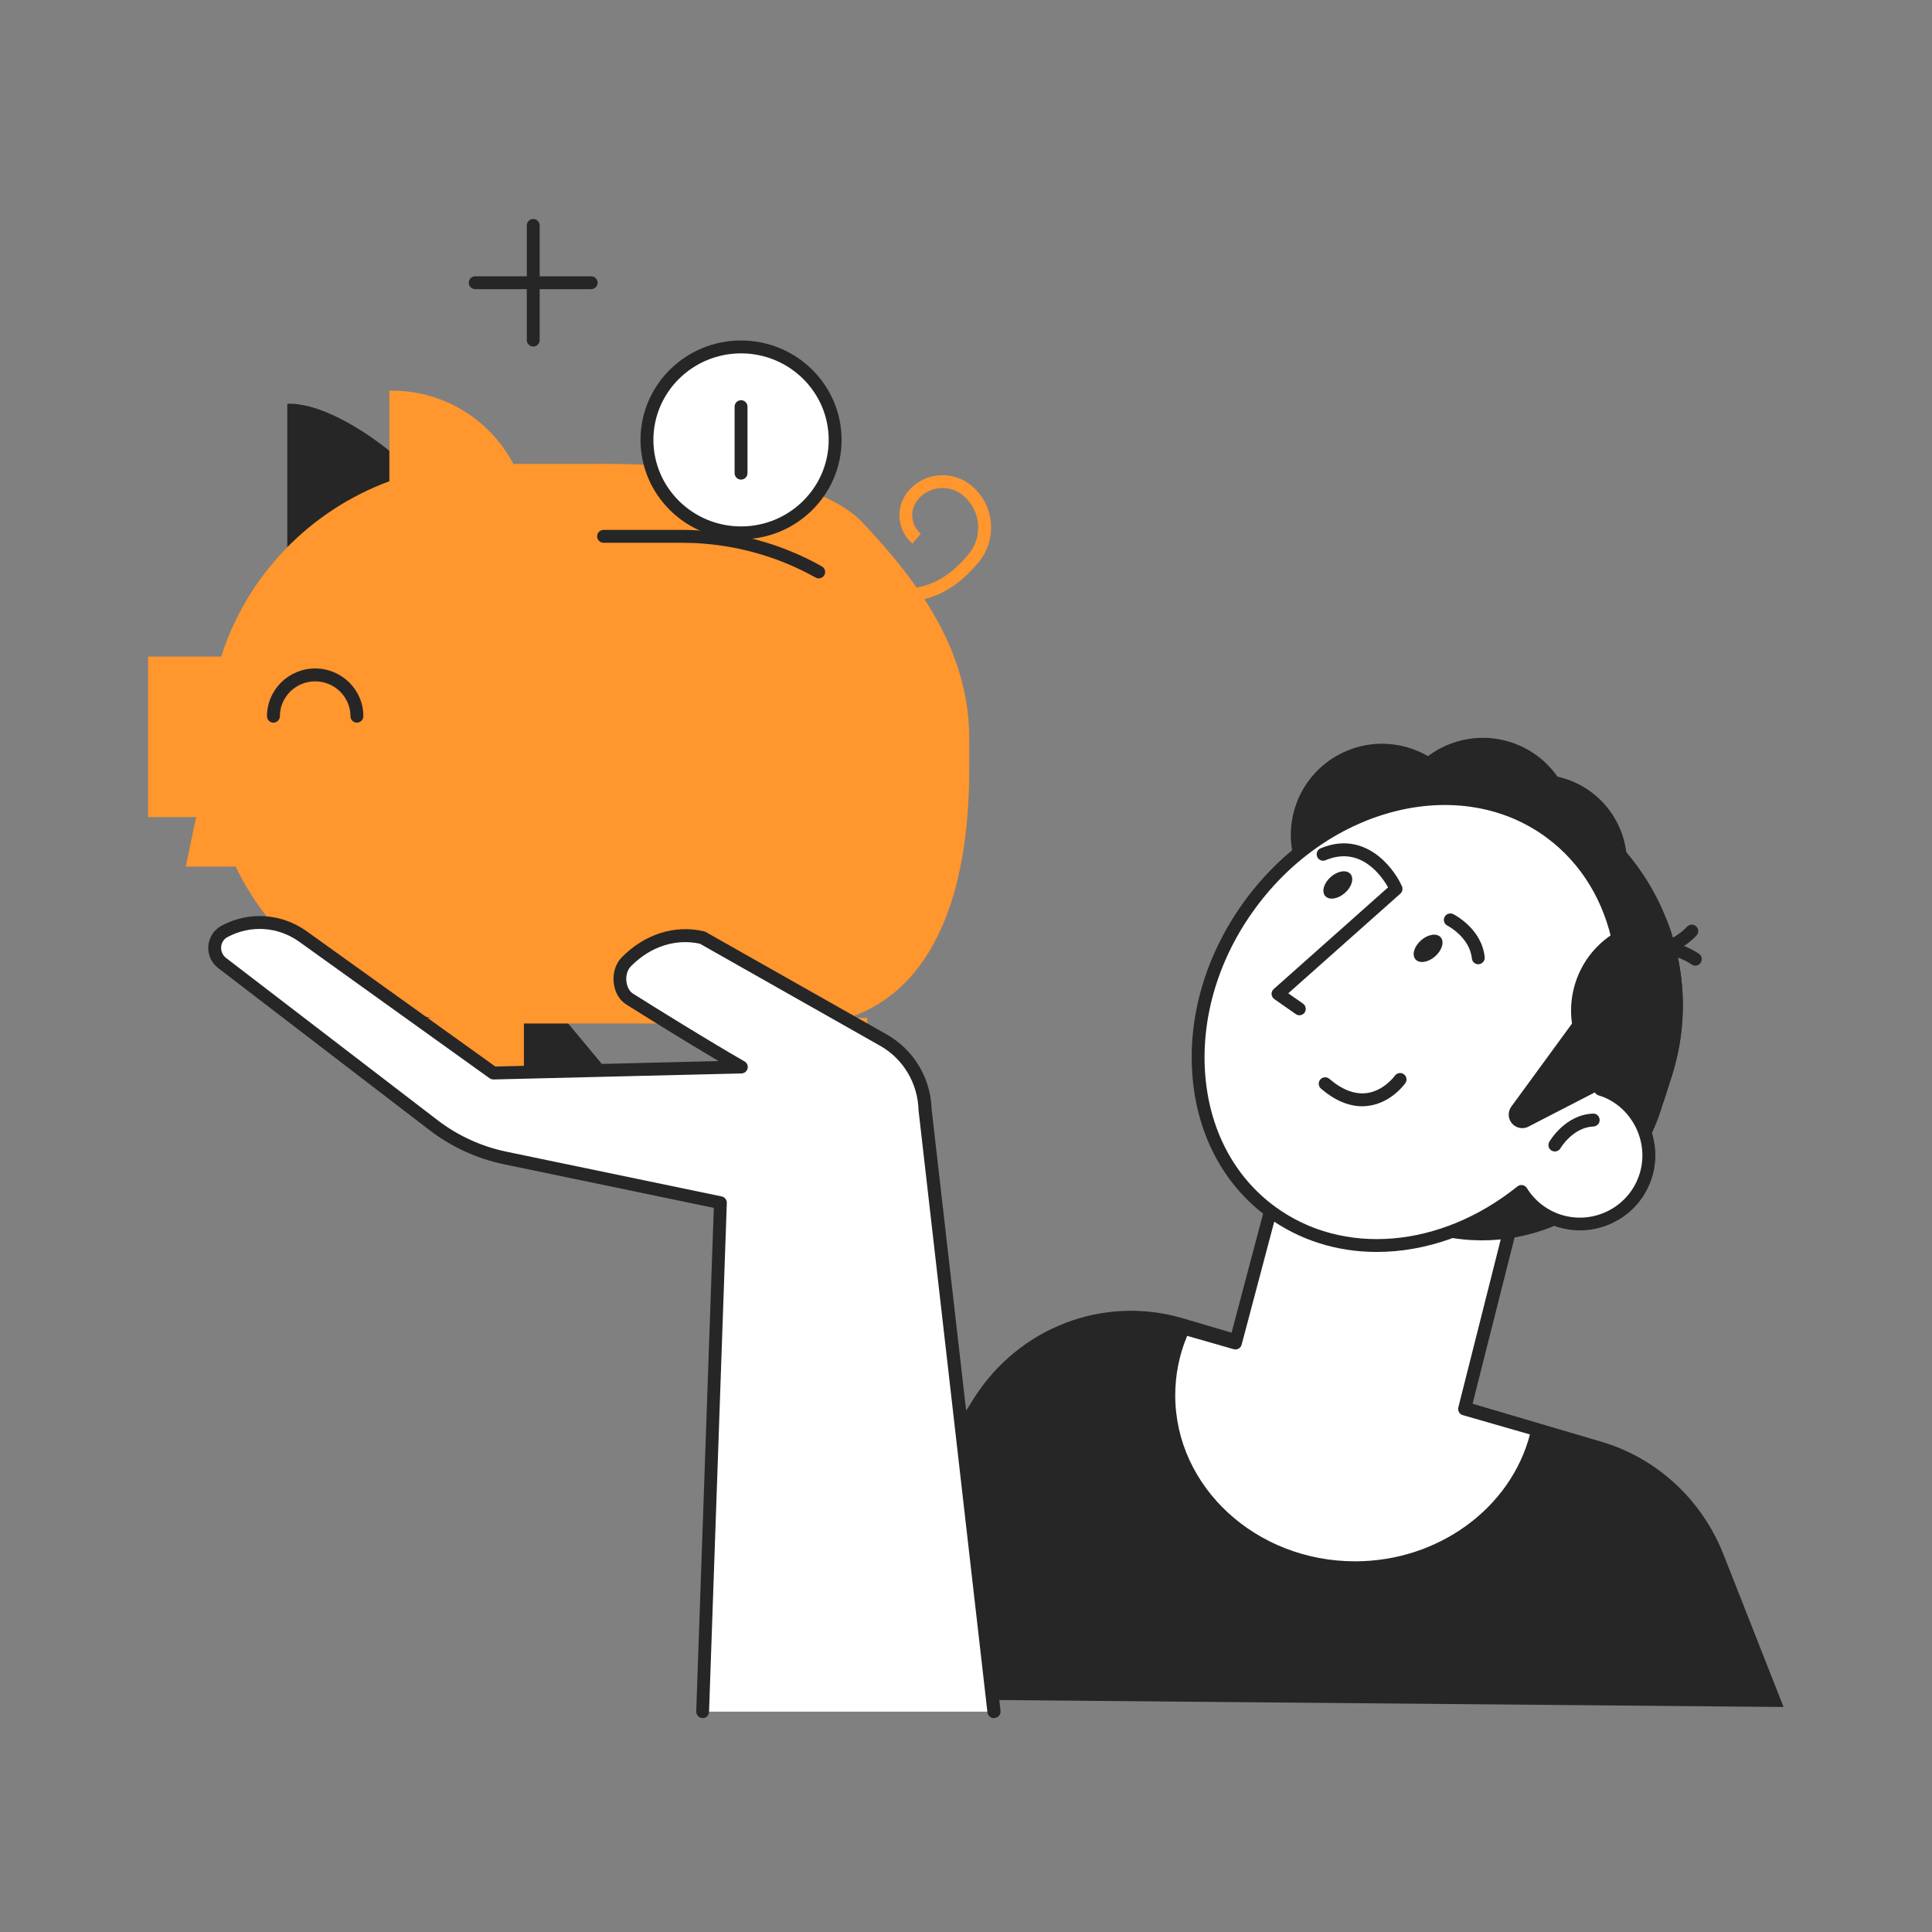 <svg width="160" height="160" viewBox="0 0 160 160" fill="none" xmlns="http://www.w3.org/2000/svg">
<rect x="0" y="0" width="160" height="160" fill="#808080" stroke="none"/>
<g clip-path="url(#clip0_3590_164788)">
<path d="M65.051 140.635L80.624 115.846C84.331 109.947 91.371 107.233 97.952 109.174L132.635 119.403C137.221 120.758 140.944 124.198 142.731 128.731L147.707 141.366L65.051 140.635Z" fill="#262626"/>
<path d="M45.995 93.211L35.771 80.086C35.072 79.19 35.536 77.867 36.645 77.601C38.923 77.062 41.312 77.857 42.805 79.654L55.077 94.406L45.995 93.211Z" fill="#262626"/>
<path d="M36.656 90.176L24.523 78.79C23.691 78.011 23.947 76.635 25.003 76.203C27.168 75.317 29.648 75.734 31.408 77.28L45.813 89.957L36.656 90.176Z" fill="#262626"/>
<path d="M43.387 84.299H33.781V91.222H43.387V84.299Z" fill="#FF962E"/>
<path d="M71.819 84.299H62.213V91.222H71.819V84.299Z" fill="#FF962E"/>
<path d="M34.091 39.02C32.021 36.817 27.269 33.435 23.984 33.435C23.92 33.435 23.856 33.446 23.792 33.446V45.889L34.091 39.02Z" fill="#262626"/>
<path d="M32.24 39.856C25.621 42.304 20.448 47.669 18.32 54.373H12.267V67.669H16.24L15.381 71.771H19.515C22.261 77.467 27.328 81.861 33.504 83.749C35.659 84.411 37.947 84.763 40.315 84.763H43.115H48.651H66.512C66.512 84.763 80.272 86.373 80.272 63.552V61.211C80.272 53.904 76.085 48.187 71.387 43.232C66.448 38.016 49.259 38.421 49.259 38.421H42.347L32.24 39.856Z" fill="#FF962E"/>
<path d="M29.557 59.846C29.264 59.846 29.024 59.606 29.024 59.312C29.024 57.723 27.712 56.427 26.101 56.427C24.491 56.427 23.179 57.723 23.179 59.312C23.179 59.606 22.939 59.846 22.645 59.846C22.352 59.846 22.112 59.606 22.112 59.312C22.112 57.131 23.904 55.36 26.101 55.36C28.304 55.36 30.091 57.131 30.091 59.312C30.091 59.606 29.851 59.846 29.557 59.846Z" fill="#262626"/>
<path d="M41.835 49.819C43.056 48.032 43.771 45.872 43.771 43.552C43.771 37.365 38.693 32.347 32.437 32.347C32.373 32.347 32.309 32.357 32.245 32.357V49.824H41.835V49.819Z" fill="#FF962E"/>
<path d="M44.16 28.699C43.867 28.699 43.627 28.459 43.627 28.166V18.667C43.627 18.374 43.867 18.134 44.16 18.134C44.453 18.134 44.693 18.374 44.693 18.667V28.166C44.693 28.459 44.453 28.699 44.16 28.699Z" fill="#262626"/>
<path d="M48.96 23.948H39.355C39.061 23.948 38.821 23.707 38.821 23.414C38.821 23.121 39.061 22.881 39.355 22.881H48.96C49.253 22.881 49.493 23.121 49.493 23.414C49.493 23.707 49.253 23.948 48.96 23.948Z" fill="#262626"/>
<path d="M74.805 49.819C73.467 49.819 71.899 49.494 70.053 48.689L70.48 47.713C75.728 49.995 78.325 48.102 80.171 45.953C80.773 45.249 81.067 44.353 80.997 43.43C80.928 42.507 80.501 41.665 79.797 41.062C78.683 40.102 76.997 40.23 76.037 41.345C75.307 42.193 75.408 43.473 76.256 44.203L75.563 45.014C74.267 43.905 74.123 41.947 75.232 40.651C76.571 39.089 78.933 38.913 80.496 40.251C81.413 41.041 81.973 42.139 82.064 43.345C82.155 44.55 81.771 45.723 80.981 46.641C79.621 48.23 77.76 49.819 74.805 49.819Z" fill="#FF962E"/>
<path d="M61.371 44.129C57.072 44.129 53.579 40.673 53.579 36.427C53.579 32.182 57.072 28.731 61.371 28.731C65.669 28.731 69.163 32.182 69.163 36.427C69.163 40.678 65.664 44.129 61.371 44.129Z" fill="white"/>
<path d="M61.371 29.265C65.376 29.265 68.629 32.481 68.629 36.428C68.629 40.38 65.371 43.596 61.371 43.596C57.365 43.596 54.112 40.38 54.112 36.428C54.112 32.481 57.365 29.265 61.371 29.265ZM61.371 28.198C56.773 28.198 53.045 31.884 53.045 36.428C53.045 40.972 56.773 44.662 61.371 44.662C65.968 44.662 69.696 40.977 69.696 36.428C69.696 31.889 65.968 28.198 61.371 28.198Z" fill="#262626"/>
<path d="M61.371 39.719C61.077 39.719 60.837 39.479 60.837 39.185V33.676C60.837 33.383 61.077 33.143 61.371 33.143C61.664 33.143 61.904 33.383 61.904 33.676V39.185C61.904 39.479 61.664 39.719 61.371 39.719Z" fill="#262626"/>
<path d="M67.803 47.899C67.712 47.899 67.627 47.877 67.541 47.83C66.101 47.024 64.581 46.379 63.013 45.91C61.472 45.446 59.867 45.147 58.251 45.019C57.648 44.971 57.04 44.95 56.448 44.95H49.984C49.691 44.95 49.451 44.709 49.451 44.416C49.451 44.123 49.691 43.883 49.984 43.883H56.453C57.072 43.883 57.707 43.91 58.336 43.958C60.027 44.091 61.707 44.406 63.323 44.891C64.965 45.382 66.56 46.059 68.064 46.907C68.32 47.051 68.411 47.376 68.267 47.632C68.171 47.803 67.989 47.899 67.803 47.899Z" fill="#262626"/>
<path d="M127.573 91.808L108.773 86.864L102.32 111.222L98.021 109.984C97.237 111.696 96.8 113.579 96.8 115.558C96.8 123.44 103.707 129.835 112.229 129.835C119.691 129.835 125.915 124.934 127.349 118.422L121.296 116.683L127.573 91.808Z" fill="white"/>
<path d="M112.224 130.368C103.424 130.368 96.261 123.723 96.261 115.558C96.261 113.547 96.688 111.6 97.531 109.766C97.643 109.526 97.909 109.403 98.165 109.478L101.941 110.566L108.256 86.731C108.331 86.448 108.619 86.278 108.907 86.353L127.707 91.302C127.989 91.376 128.16 91.665 128.091 91.947L121.936 116.315L127.493 117.915C127.765 117.995 127.925 118.267 127.867 118.545C126.357 125.393 119.781 130.368 112.224 130.368ZM98.315 110.63C97.659 112.203 97.328 113.856 97.328 115.558C97.328 123.136 104.011 129.302 112.224 129.302C119.099 129.302 125.104 124.913 126.704 118.795L121.141 117.195C120.864 117.115 120.699 116.832 120.773 116.55L126.923 92.192L109.147 87.515L102.827 111.361C102.789 111.499 102.699 111.617 102.576 111.686C102.453 111.755 102.304 111.777 102.165 111.734L98.315 110.63Z" fill="#262626"/>
<path d="M110.971 99.728L118.043 101.989C126.176 104.587 134.955 100.059 137.552 91.931L138.448 89.125C141.701 78.944 136.032 67.947 125.851 64.693L124.181 67.248C117.797 65.211 110.907 68.763 108.869 75.147L104.821 87.808C103.237 92.773 106 98.139 110.971 99.728Z" fill="#262626"/>
<path d="M134.449 73.532C135.577 69.636 133.334 65.564 129.438 64.435C125.542 63.307 121.469 65.55 120.341 69.446C119.213 73.342 121.456 77.415 125.352 78.543C129.248 79.671 133.32 77.428 134.449 73.532Z" fill="#262626"/>
<path d="M127.232 67.52C134.491 70.902 138.357 79.105 136.155 86.955C134.085 87.542 131.797 87.547 129.557 86.832C123.739 84.971 120.459 78.977 122.224 73.446C123.072 70.806 124.907 68.752 127.232 67.52Z" fill="#262626"/>
<path d="M135.579 79.275C137.499 87.051 133.531 95.206 126.032 98.411C124.277 97.169 122.843 95.387 121.995 93.195C119.797 87.499 122.405 81.179 127.829 79.089C130.416 78.091 133.168 78.235 135.579 79.275Z" fill="#262626"/>
<path d="M129.575 73.389C130.704 69.493 128.46 65.42 124.565 64.292C120.669 63.163 116.596 65.407 115.468 69.302C114.339 73.198 116.583 77.271 120.478 78.4C124.374 79.528 128.447 77.284 129.575 73.389Z" fill="#262626"/>
<path d="M107.259 66.848C105.989 70.821 108.181 75.072 112.155 76.341C116.128 77.611 120.379 75.419 121.648 71.445C122.917 67.472 120.725 63.221 116.752 61.952C112.779 60.683 108.528 62.875 107.259 66.848Z" fill="#262626"/>
<path d="M115.605 66.358C114.336 70.331 116.528 74.582 120.501 75.851C124.475 77.12 128.725 74.928 129.995 70.955C131.264 66.982 129.072 62.731 125.099 61.462C121.125 60.198 116.875 62.384 115.605 66.358Z" fill="#262626"/>
<path d="M140.4 79.969C140.293 79.969 140.181 79.937 140.085 79.867C140.064 79.851 138.08 78.449 136.267 79.377C136.005 79.51 135.685 79.409 135.547 79.142C135.413 78.881 135.515 78.561 135.781 78.422C138.187 77.195 140.613 78.923 140.715 78.998C140.955 79.174 141.003 79.505 140.832 79.745C140.725 79.894 140.565 79.969 140.4 79.969Z" fill="#262626"/>
<path d="M136.827 79.211C136.501 79.211 136.165 79.174 135.813 79.078C135.531 79.003 135.36 78.71 135.435 78.427C135.509 78.144 135.803 77.974 136.085 78.049C138.059 78.566 139.696 76.769 139.712 76.752C139.909 76.534 140.245 76.513 140.464 76.71C140.683 76.907 140.704 77.243 140.507 77.462C140.437 77.542 138.928 79.211 136.827 79.211Z" fill="#262626"/>
<path d="M103.552 74.875C109.931 66.193 121.051 63.526 128.379 68.913C134.576 73.467 136.085 82.326 132.549 90.198C132.725 90.251 132.901 90.31 133.077 90.385C135.717 91.505 137.147 94.513 136.336 97.265C135.429 100.358 132.16 102.075 129.104 101.105C127.76 100.673 126.693 99.787 126.005 98.678C119.627 103.798 111.211 104.721 105.275 100.353C97.941 94.961 97.168 83.553 103.552 74.875Z" fill="white"/>
<path d="M114.021 103.681C110.752 103.681 107.605 102.721 104.955 100.774C101.28 98.075 99.072 93.846 98.736 88.875C98.4 83.936 99.957 78.849 103.12 74.55C109.664 65.643 121.136 62.918 128.693 68.475C134.843 72.993 136.683 81.728 133.264 89.878C133.269 89.878 133.275 89.883 133.28 89.883C136.16 91.105 137.728 94.406 136.843 97.403C136.363 99.035 135.275 100.369 133.771 101.163C132.272 101.958 130.555 102.113 128.939 101.595C127.723 101.206 126.656 100.449 125.883 99.43C122.203 102.251 118.021 103.681 114.021 103.681ZM103.979 75.19C100.965 79.286 99.483 84.123 99.797 88.811C100.112 93.462 102.165 97.409 105.584 99.921C111.205 104.054 119.275 103.387 125.664 98.257C125.781 98.16 125.936 98.123 126.085 98.144C126.235 98.171 126.368 98.257 126.448 98.39C127.099 99.441 128.101 100.219 129.259 100.593C130.597 101.019 132.021 100.891 133.269 100.235C134.512 99.574 135.419 98.465 135.813 97.115C136.544 94.63 135.248 91.888 132.859 90.88C132.704 90.817 132.544 90.763 132.384 90.715C132.24 90.667 132.117 90.566 132.059 90.427C131.995 90.288 131.995 90.129 132.059 89.99C135.579 82.155 133.931 73.67 128.059 69.35C120.981 64.134 110.176 66.758 103.979 75.19Z" fill="#262626"/>
<path d="M118.853 79.201C118.277 79.707 117.552 79.819 117.227 79.451C116.907 79.083 117.109 78.379 117.685 77.873C118.261 77.366 118.987 77.254 119.312 77.622C119.632 77.985 119.429 78.694 118.853 79.201Z" fill="#262626"/>
<path d="M111.376 73.953C110.8 74.459 110.075 74.571 109.749 74.203C109.429 73.835 109.632 73.131 110.208 72.625C110.784 72.118 111.509 72.006 111.835 72.374C112.155 72.742 111.952 73.451 111.376 73.953Z" fill="#262626"/>
<path d="M122.421 79.856C122.149 79.856 121.92 79.648 121.893 79.376C121.717 77.616 119.888 76.667 119.867 76.656C119.605 76.523 119.499 76.203 119.632 75.942C119.765 75.68 120.085 75.574 120.347 75.702C120.443 75.75 122.725 76.918 122.955 79.27C122.981 79.563 122.768 79.824 122.475 79.851C122.459 79.856 122.437 79.856 122.421 79.856Z" fill="#262626"/>
<path d="M107.616 84.08C107.509 84.08 107.403 84.048 107.312 83.984L105.536 82.742C105.403 82.646 105.317 82.496 105.307 82.336C105.296 82.176 105.365 82.016 105.483 81.91L114.955 73.488C114.416 72.534 112.672 70.022 109.781 71.238C109.509 71.355 109.195 71.227 109.083 70.955C108.971 70.683 109.093 70.368 109.365 70.256C112.901 68.763 115.317 71.654 116.101 73.392C116.197 73.606 116.144 73.856 115.968 74.011L106.688 82.262L107.909 83.115C108.149 83.286 108.208 83.616 108.043 83.856C107.947 84 107.781 84.08 107.616 84.08Z" fill="#262626"/>
<path d="M131.84 82.502L125.163 91.643C124.955 91.931 124.891 92.299 124.997 92.641C125.205 93.302 125.963 93.622 126.581 93.302L132.587 90.203L131.84 82.502Z" fill="#262626"/>
<path d="M128.768 95.36C128.677 95.36 128.587 95.339 128.501 95.291C128.245 95.142 128.16 94.822 128.304 94.566C128.357 94.475 129.616 92.32 131.92 92.224C132.219 92.208 132.464 92.443 132.475 92.736C132.485 93.03 132.256 93.28 131.963 93.291C130.256 93.36 129.237 95.078 129.227 95.099C129.131 95.264 128.955 95.36 128.768 95.36Z" fill="#262626"/>
<path d="M138.016 76.145C139.589 80.161 139.856 84.716 138.448 89.126L137.776 91.233C136.981 91.243 136.171 91.137 135.365 90.881C131.392 89.612 129.2 85.361 130.469 81.388C131.536 78.059 134.688 75.99 138.016 76.145Z" fill="#262626"/>
<path d="M112.811 91.616C111.675 91.616 110.528 91.126 109.397 90.155C109.173 89.963 109.147 89.627 109.339 89.403C109.531 89.179 109.867 89.152 110.091 89.344C111.147 90.251 112.181 90.645 113.163 90.528C114.603 90.352 115.509 89.099 115.515 89.088C115.685 88.848 116.016 88.79 116.256 88.96C116.496 89.131 116.555 89.462 116.384 89.701C116.336 89.771 115.216 91.344 113.301 91.584C113.141 91.606 112.976 91.616 112.811 91.616Z" fill="#262626"/>
<path d="M58.176 141.755L59.648 99.606L41.813 95.899C39.669 95.451 37.653 94.529 35.915 93.195L18.384 79.75C17.488 79.062 17.584 77.67 18.581 77.137C20.651 76.027 23.173 76.193 25.083 77.558L40.848 88.865L61.387 88.363C58.213 86.529 54.416 84.171 52.133 82.737C51.189 82.145 51.045 80.481 51.861 79.654C53.637 77.851 55.925 77.126 58.16 77.649L73.168 86.145C75.243 87.318 76.544 89.494 76.603 91.878L82.309 141.75H58.176V141.755Z" fill="white"/>
<path d="M82.304 142.288C82.037 142.288 81.808 142.085 81.776 141.813L76.069 91.942C76.011 89.712 74.8 87.691 72.901 86.614L57.963 78.155C55.941 77.712 53.856 78.389 52.24 80.032C51.957 80.32 51.819 80.8 51.877 81.291C51.931 81.734 52.133 82.107 52.421 82.288C54.475 83.579 58.411 86.027 61.659 87.904C61.867 88.022 61.968 88.267 61.909 88.496C61.851 88.725 61.643 88.891 61.408 88.896L40.869 89.397C40.752 89.392 40.64 89.365 40.544 89.296L24.779 77.99C23.019 76.731 20.747 76.582 18.837 77.606C18.533 77.771 18.341 78.064 18.315 78.416C18.288 78.773 18.437 79.109 18.715 79.328L36.245 92.773C37.909 94.048 39.877 94.95 41.931 95.376L59.765 99.083C60.021 99.136 60.197 99.365 60.192 99.621L58.72 141.771C58.709 142.064 58.469 142.32 58.171 142.283C57.877 142.272 57.648 142.027 57.659 141.733L59.115 100.032L41.717 96.416C39.509 95.957 37.392 94.987 35.6 93.616L18.069 80.171C17.499 79.734 17.195 79.046 17.253 78.331C17.312 77.621 17.717 77.003 18.336 76.667C20.603 75.451 23.312 75.627 25.403 77.126L41.024 88.326L59.509 87.872C56.645 86.176 53.589 84.272 51.861 83.184C51.296 82.827 50.917 82.181 50.827 81.408C50.731 80.592 50.981 79.797 51.493 79.28C53.397 77.35 55.877 76.566 58.293 77.126C58.341 77.136 58.389 77.157 58.437 77.179L73.445 85.675C75.669 86.933 77.088 89.302 77.152 91.856L82.859 141.68C82.891 141.973 82.683 142.235 82.389 142.272C82.347 142.283 82.325 142.288 82.304 142.288Z" fill="#262626"/>
</g>
<defs>
<clipPath id="clip0_3590_164788">
<rect width="135.429" height="124.155" fill="white" transform="translate(12.267 18.134)"/>
</clipPath>
</defs>
</svg>
